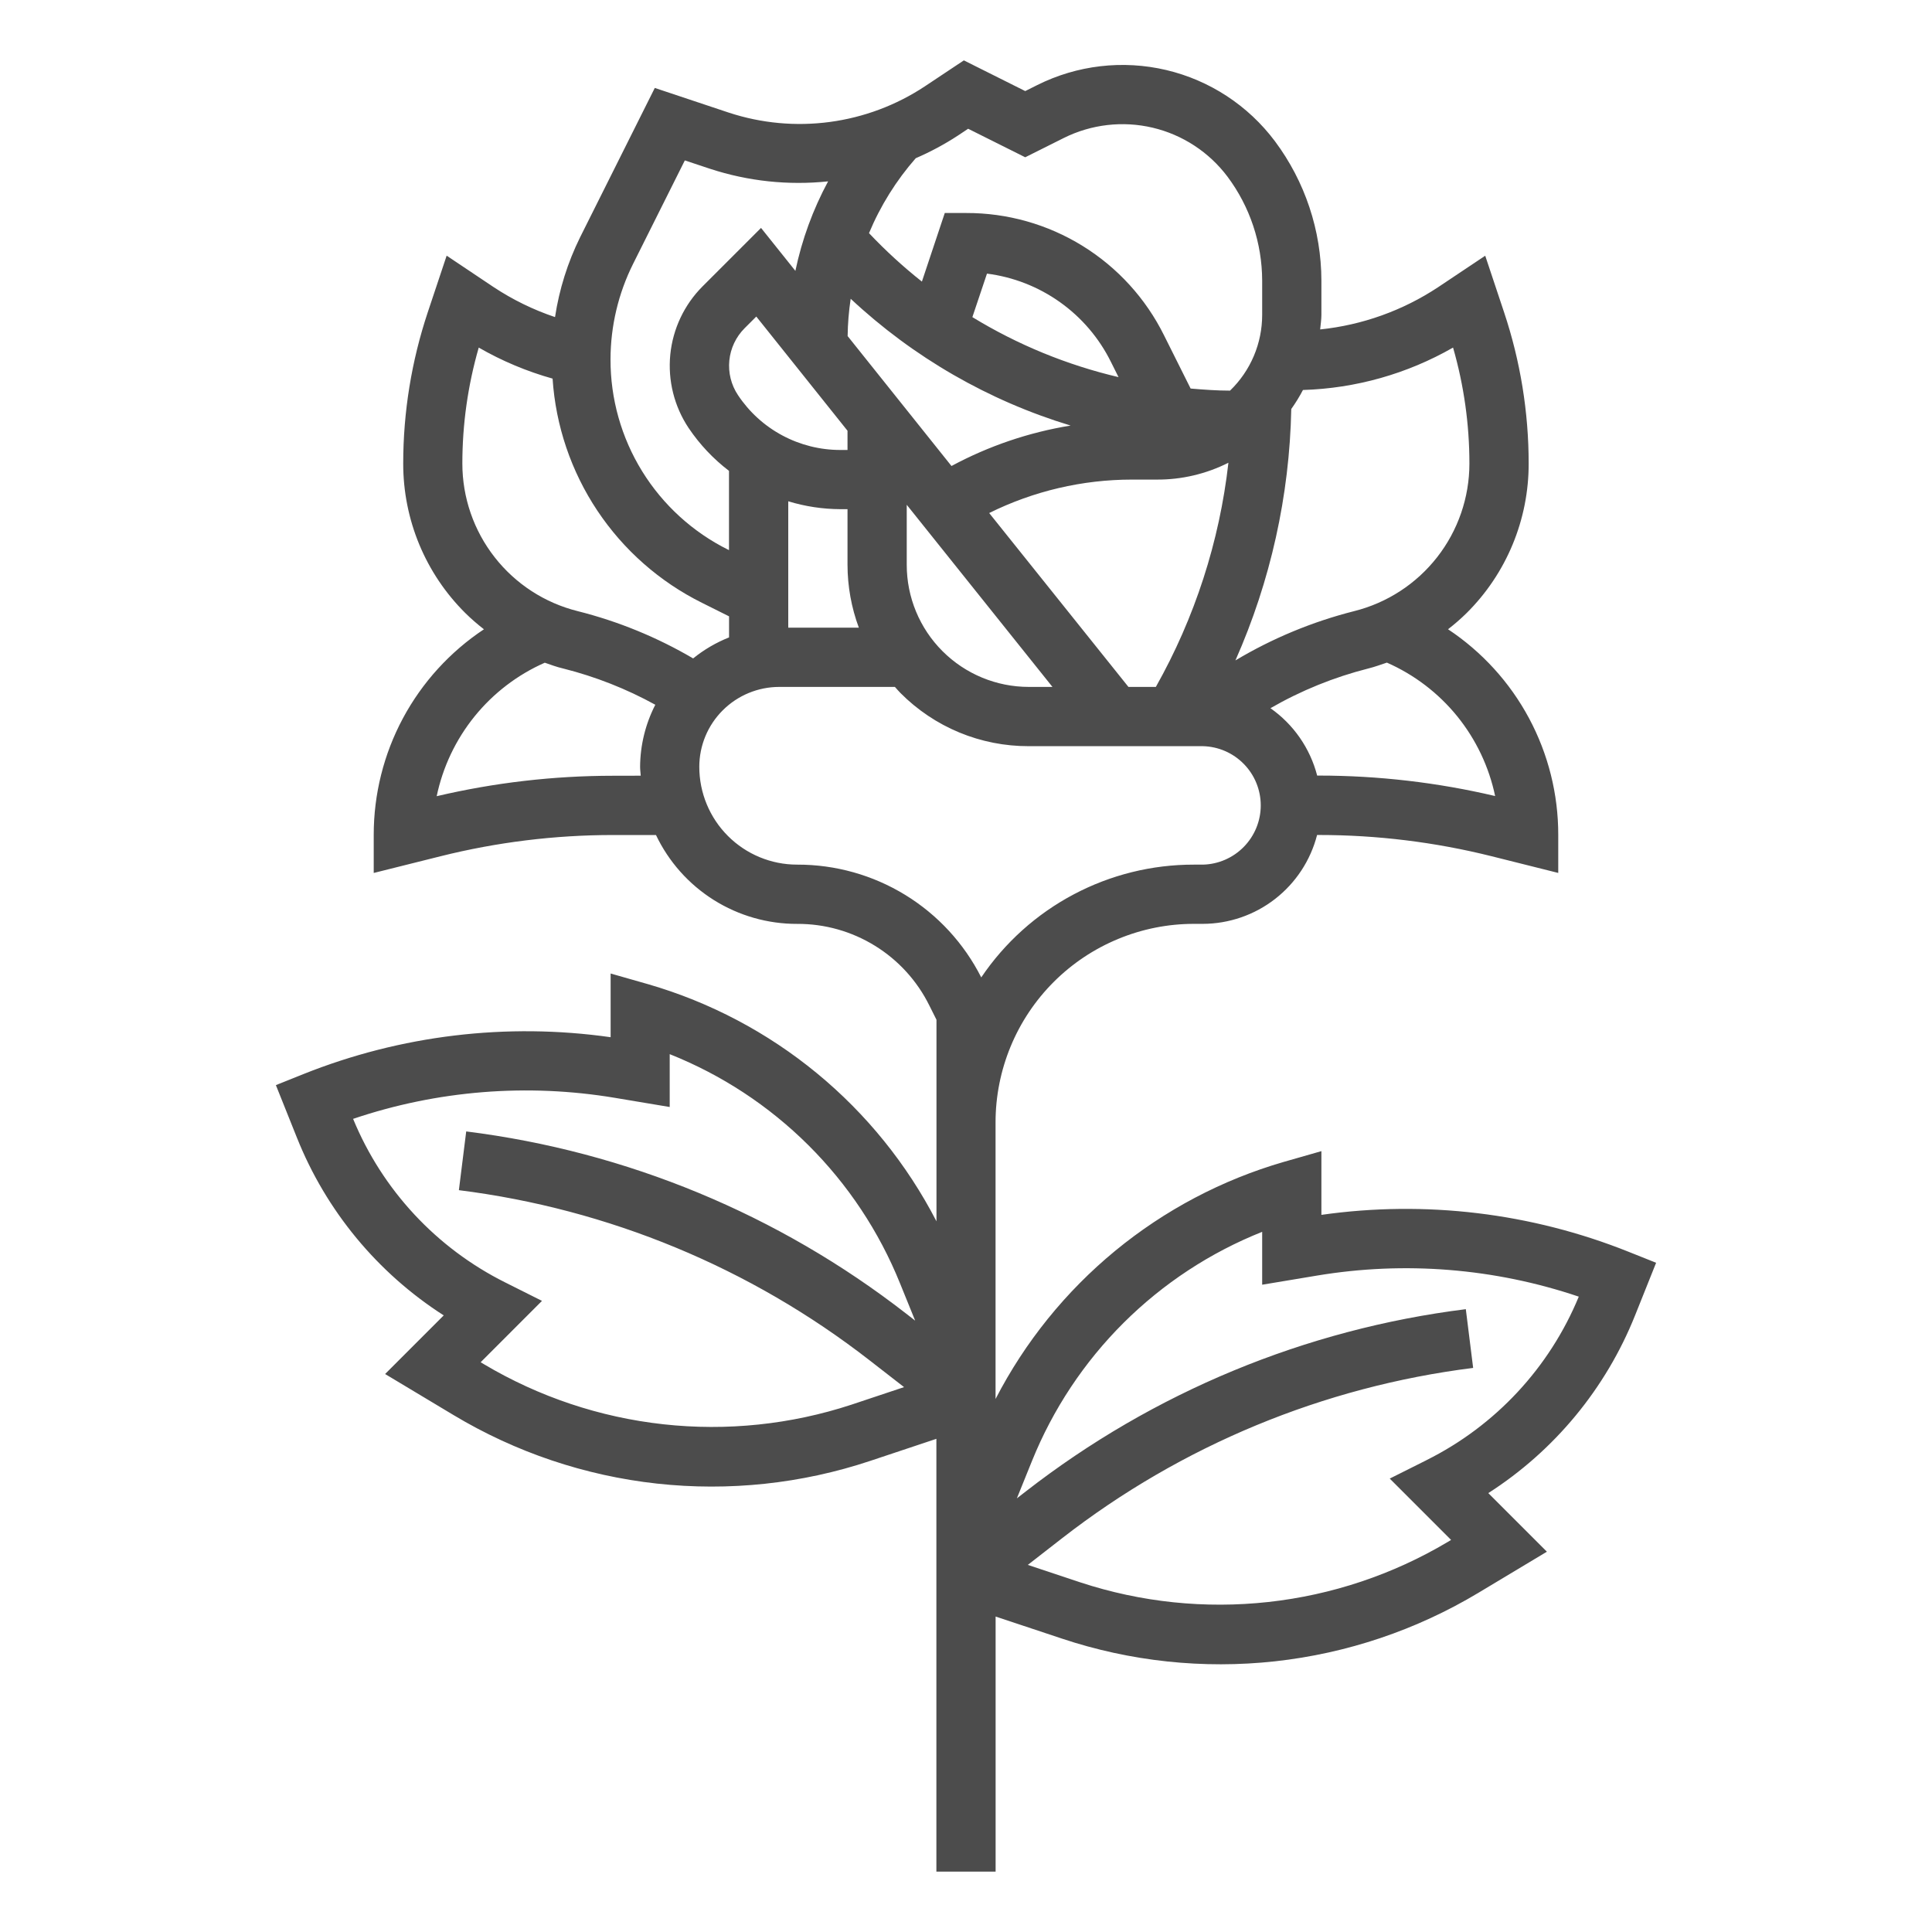 <svg width="64" height="64" viewBox="0 0 64 64" fill="none" xmlns="http://www.w3.org/2000/svg">
<path d="M53.949 41.467C50.722 40.176 47.213 39.755 43.773 40.244V38.133L42.521 38.491C40.481 39.083 38.583 40.085 36.942 41.435C35.302 42.785 33.953 44.455 32.979 46.343V37.178C32.979 36.315 33.15 35.46 33.48 34.662C33.81 33.864 34.295 33.139 34.905 32.529C35.516 31.918 36.241 31.434 37.039 31.104C37.837 30.773 38.692 30.603 39.555 30.604H39.846C40.713 30.601 41.556 30.311 42.24 29.778C42.925 29.245 43.414 28.5 43.63 27.66H43.691C45.618 27.66 47.538 27.896 49.408 28.363L51.619 28.917V27.659C51.621 26.31 51.288 24.981 50.651 23.792C50.014 22.603 49.092 21.591 47.968 20.845C48.184 20.678 48.391 20.498 48.586 20.306C49.239 19.657 49.756 18.886 50.108 18.036C50.46 17.186 50.641 16.275 50.639 15.355C50.639 13.652 50.364 11.961 49.825 10.346L49.2 8.471L47.639 9.514C46.468 10.288 45.128 10.768 43.732 10.913C43.746 10.752 43.773 10.594 43.773 10.429V9.297C43.77 7.631 43.229 6.011 42.233 4.677C41.346 3.494 40.072 2.66 38.634 2.32C37.195 1.981 35.682 2.157 34.36 2.818L33.962 3.017L31.929 2L30.637 2.86C29.691 3.486 28.615 3.889 27.49 4.04C26.365 4.191 25.221 4.085 24.143 3.731L21.691 2.913L19.215 7.863C18.805 8.695 18.525 9.586 18.386 10.504C17.668 10.263 16.985 9.929 16.354 9.512L14.796 8.469L14.17 10.345C13.632 11.96 13.357 13.653 13.357 15.356C13.356 16.276 13.537 17.187 13.889 18.037C14.242 18.887 14.76 19.658 15.413 20.307C15.608 20.499 15.815 20.679 16.031 20.846C14.907 21.592 13.986 22.604 13.348 23.793C12.711 24.982 12.379 26.311 12.38 27.66V28.918L14.591 28.365C16.461 27.897 18.381 27.661 20.308 27.661H21.73C22.151 28.545 22.815 29.292 23.644 29.813C24.473 30.334 25.434 30.609 26.413 30.605C27.322 30.601 28.213 30.853 28.986 31.331C29.759 31.808 30.382 32.493 30.785 33.307L31.022 33.781V40.458C30.047 38.57 28.699 36.9 27.058 35.55C25.418 34.2 23.52 33.199 21.48 32.606L20.228 32.249V34.359C16.787 33.87 13.277 34.291 10.05 35.581L9.139 35.946L9.836 37.687C10.803 40.109 12.504 42.167 14.699 43.574L12.757 45.516L15.026 46.877C17.081 48.11 19.379 48.884 21.762 49.146C24.145 49.407 26.556 49.151 28.83 48.393L31.019 47.663V62H32.981V53.55L35.169 54.278C37.443 55.037 39.855 55.294 42.238 55.033C44.62 54.771 46.919 53.997 48.974 52.764L51.243 51.402L49.302 49.461C51.497 48.053 53.196 45.994 54.164 43.573L54.861 41.831L53.949 41.467ZM49.529 26.37C47.616 25.92 45.659 25.693 43.694 25.692H43.633C43.399 24.788 42.85 23.996 42.085 23.46C43.101 22.874 44.194 22.431 45.332 22.143C45.541 22.091 45.741 22.017 45.942 21.95C46.849 22.349 47.648 22.958 48.272 23.727C48.895 24.497 49.326 25.404 49.529 26.373V26.37ZM32.768 16.995C34.239 16.266 35.858 15.887 37.499 15.887H38.316C39.142 15.892 39.956 15.7 40.693 15.329C40.397 17.94 39.579 20.465 38.289 22.755H37.381L32.768 16.995ZM28.075 14.269V14.906H27.841C27.169 14.907 26.507 14.741 25.915 14.424C25.322 14.107 24.818 13.648 24.446 13.088C24.221 12.751 24.12 12.345 24.16 11.942C24.2 11.538 24.379 11.16 24.666 10.873L25.053 10.486L28.075 14.269ZM26.112 16.606C26.673 16.777 27.255 16.865 27.841 16.867H28.075V18.711C28.076 19.421 28.203 20.126 28.45 20.792H26.112V16.606ZM28.079 11.133C28.084 10.719 28.118 10.306 28.18 9.897C30.255 11.837 32.747 13.274 35.465 14.097C34.085 14.321 32.751 14.774 31.519 15.437L28.079 11.133ZM32.211 10.505L32.695 9.064C33.567 9.175 34.398 9.5 35.114 10.01C35.831 10.52 36.41 11.199 36.8 11.987L37.053 12.493C35.344 12.091 33.709 11.42 32.211 10.505ZM30.037 16.722L34.864 22.755H34.081C33.008 22.755 31.98 22.329 31.222 21.571C30.463 20.813 30.037 19.784 30.037 18.712V16.722ZM48.134 11.513C48.494 12.762 48.676 14.055 48.676 15.355C48.676 16.479 48.3 17.571 47.608 18.457C46.916 19.343 45.948 19.972 44.857 20.245C43.474 20.595 42.15 21.145 40.925 21.877C42.089 19.251 42.717 16.42 42.775 13.549C42.918 13.348 43.047 13.138 43.162 12.919C44.91 12.866 46.619 12.383 48.136 11.513H48.134ZM31.727 4.494L32.071 4.265L33.962 5.21L35.237 4.572C36.149 4.117 37.191 3.996 38.183 4.23C39.174 4.464 40.052 5.039 40.664 5.854C41.406 6.848 41.808 8.056 41.811 9.297V10.431C41.811 10.899 41.717 11.363 41.534 11.794C41.351 12.225 41.083 12.615 40.746 12.94C40.309 12.94 39.876 12.908 39.441 12.871L38.561 11.11C37.956 9.889 37.021 8.862 35.862 8.146C34.703 7.429 33.367 7.052 32.004 7.056H31.297L30.539 9.328C29.917 8.836 29.332 8.3 28.787 7.723C29.165 6.817 29.688 5.979 30.335 5.241C30.82 5.032 31.285 4.782 31.727 4.494ZM20.972 8.741L22.686 5.314L23.523 5.592C24.782 6.004 26.114 6.146 27.432 6.008C26.93 6.939 26.565 7.937 26.348 8.973L25.21 7.55L23.275 9.485C22.667 10.093 22.289 10.893 22.204 11.748C22.12 12.603 22.334 13.461 22.81 14.176C23.176 14.72 23.628 15.2 24.149 15.598V18.223L24.127 18.213C22.952 17.63 21.963 16.729 21.273 15.613C20.583 14.497 20.22 13.21 20.224 11.898C20.227 10.802 20.482 9.722 20.972 8.741ZM15.316 15.355C15.316 14.055 15.499 12.762 15.859 11.514C16.628 11.957 17.45 12.302 18.305 12.542C18.408 14.104 18.919 15.612 19.787 16.915C20.655 18.218 21.85 19.271 23.252 19.968L24.151 20.417V21.115C23.721 21.286 23.32 21.52 22.961 21.811C21.767 21.11 20.48 20.583 19.138 20.245C18.046 19.973 17.077 19.344 16.385 18.458C15.692 17.572 15.316 16.48 15.316 15.355ZM20.3 25.698C18.336 25.699 16.378 25.926 14.466 26.375C14.668 25.407 15.099 24.5 15.721 23.731C16.344 22.962 17.141 22.352 18.047 21.953C18.249 22.023 18.45 22.098 18.66 22.146C19.723 22.414 20.748 22.817 21.708 23.346C21.381 23.982 21.209 24.685 21.204 25.399C21.204 25.496 21.219 25.593 21.225 25.696L20.3 25.698ZM26.405 28.642C25.546 28.642 24.722 28.301 24.114 27.693C23.506 27.085 23.165 26.261 23.165 25.402C23.165 24.7 23.444 24.027 23.941 23.531C24.437 23.035 25.11 22.756 25.811 22.755H29.645C29.707 22.823 29.765 22.893 29.83 22.958C30.387 23.518 31.048 23.962 31.777 24.264C32.506 24.566 33.288 24.72 34.077 24.718H39.844C40.357 24.729 40.845 24.941 41.204 25.308C41.563 25.674 41.764 26.167 41.764 26.68C41.764 27.193 41.563 27.685 41.204 28.052C40.845 28.419 40.357 28.631 39.844 28.642H39.554C38.163 28.639 36.792 28.978 35.563 29.63C34.334 30.281 33.284 31.225 32.505 32.378C31.936 31.252 31.064 30.306 29.988 29.646C28.911 28.986 27.673 28.639 26.41 28.642H26.405ZM28.204 46.532C26.198 47.19 24.074 47.412 21.975 47.181C19.877 46.95 17.851 46.273 16.036 45.194L15.922 45.126L17.954 43.093L16.737 42.483C14.457 41.345 12.667 39.42 11.697 37.064C14.485 36.121 17.463 35.882 20.367 36.367L22.185 36.671V34.92C23.903 35.604 25.465 36.629 26.776 37.933C28.087 39.237 29.12 40.794 29.813 42.509L30.316 43.748L30.018 43.516C25.792 40.229 20.757 38.144 15.444 37.48L15.201 39.426C20.162 40.048 24.863 41.995 28.809 45.065L29.948 45.95L28.204 46.532ZM47.255 48.37L46.037 48.98L48.069 51.012L47.955 51.081C46.14 52.16 44.116 52.837 42.017 53.068C39.919 53.299 37.795 53.078 35.79 52.419L34.048 51.839L35.187 50.953C39.135 47.883 43.838 45.935 48.8 45.314L48.557 43.368C43.245 44.032 38.21 46.118 33.983 49.404L33.685 49.635L34.187 48.393C34.88 46.679 35.912 45.123 37.222 43.819C38.533 42.515 40.094 41.49 41.811 40.806V42.558L43.629 42.255C46.533 41.771 49.511 42.011 52.299 42.953C51.328 45.307 49.538 47.23 47.259 48.367L47.255 48.37Z" fill="black" fill-opacity="0.7"/>
</svg>
